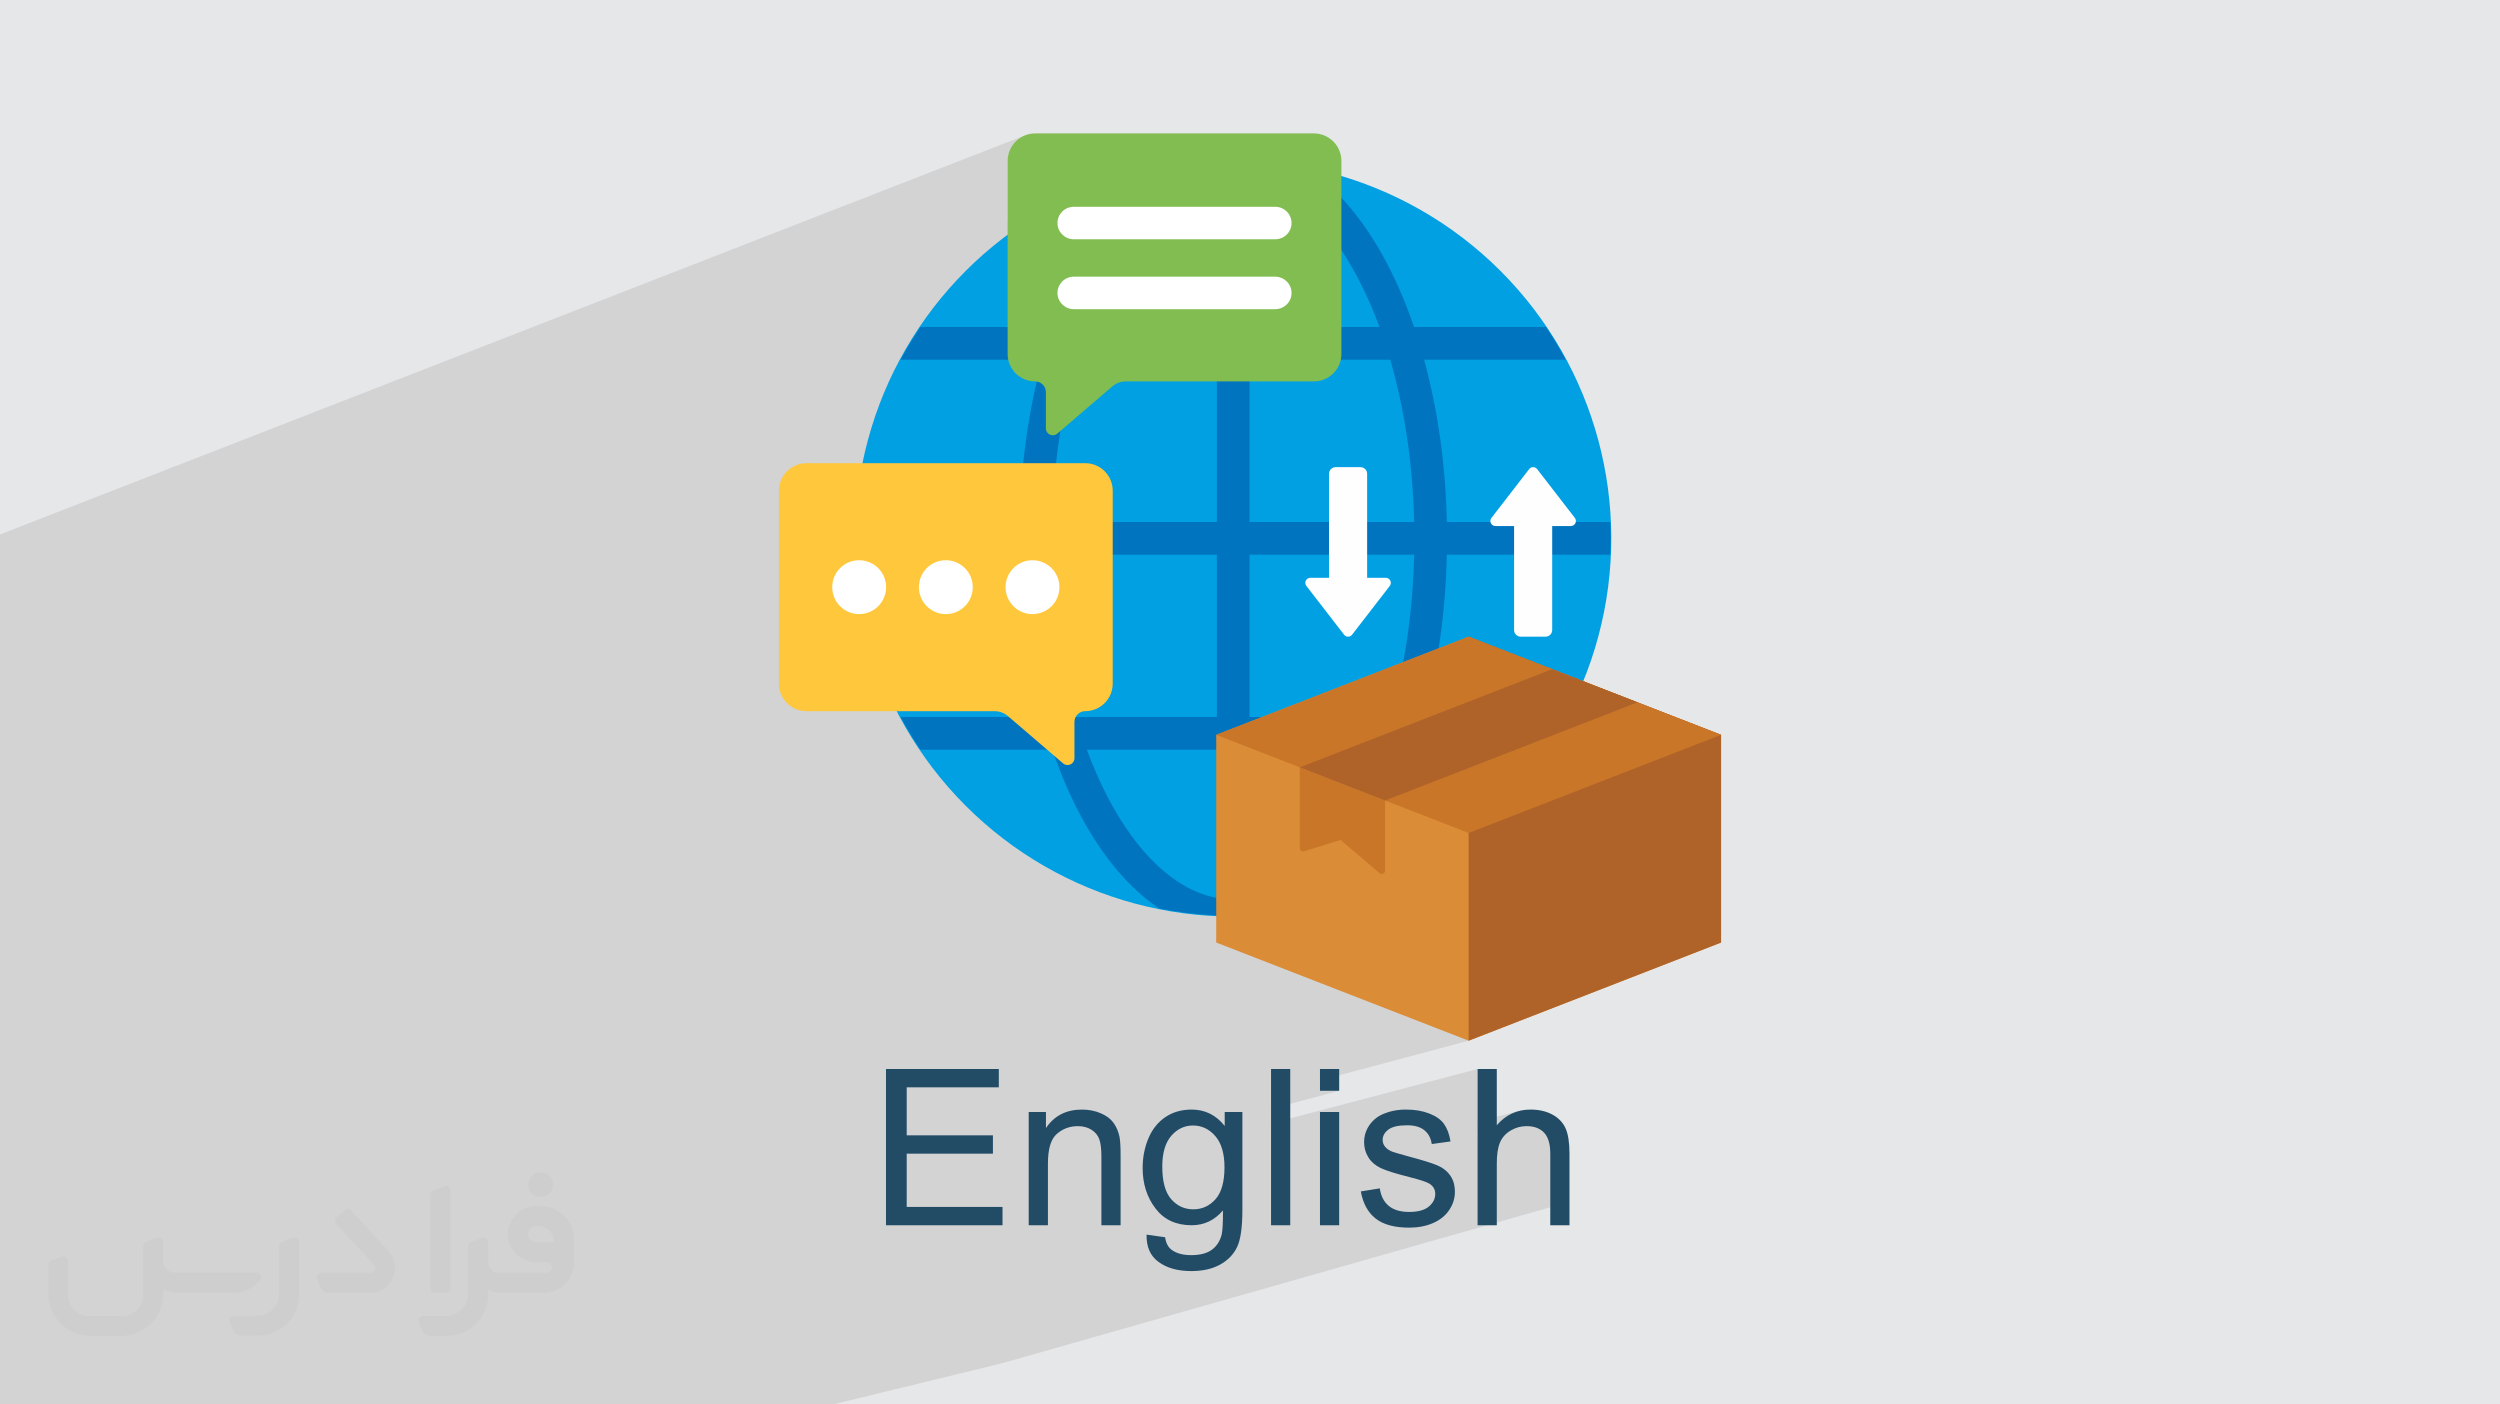 <?xml version="1.0" encoding="UTF-8"?>
<!DOCTYPE svg PUBLIC "-//W3C//DTD SVG 1.0//EN" "http://www.w3.org/TR/2001/REC-SVG-20010904/DTD/svg10.dtd">
<!-- Creator: CorelDRAW -->
<svg xmlns="http://www.w3.org/2000/svg" xml:space="preserve" width="94.192mm" height="52.917mm" version="1.0" style="shape-rendering:geometricPrecision; text-rendering:geometricPrecision; image-rendering:optimizeQuality; fill-rule:evenodd; clip-rule:evenodd"
viewBox="0 0 9404.92 5283.66"
 xmlns:xlink="http://www.w3.org/1999/xlink"
 xmlns:xodm="http://www.corel.com/coreldraw/odm/2003">
 <defs>
  <style type="text/css">
   <![CDATA[
    .fil9 {fill:#FEFEFE}
    .fil4 {fill:#00A0E3}
    .fil5 {fill:#0074BF}
    .fil8 {fill:#B06328}
    .fil7 {fill:#C97629}
    .fil6 {fill:#DA8C36}
    .fil12 {fill:#82BD52;fill-rule:nonzero}
    .fil3 {fill:#224C66;fill-rule:nonzero}
    .fil10 {fill:#FFC73B;fill-rule:nonzero}
    .fil11 {fill:white;fill-rule:nonzero}
    .fil2 {fill:#373435;fill-rule:nonzero;fill-opacity:0.031}
    .fil1 {fill:#2B2A29;fill-opacity:0.102}
    .fil0 {fill:#E6E7E8}
   ]]>
  </style>
 </defs>
 <g id="Layer_x0020_1">
  <polygon class="fil0" points="-0,0 9404.92,0 9404.92,5283.66 -0,5283.66 "/>
  <polygon class="fil1" points="-0,3879.9 -0,3879.06 -0,3861.29 -0,3861.28 -0,3844.54 -0,3822.96 -0,3804.12 -0,3799.5 -0,3797.45 -0,3796.92 -0,3776.76 -0,3774.55 -0,3708.22 -0,3673.94 -0,3660.89 -0,3658.11 -0,3639.68 -0,3603.68 -0,3549.51 -0,3539.86 -0,3534.67 -0,3508 -0,3503.31 -0,3499.44 -0,3465.63 -0,3450.53 -0,3425.2 -0,3421.45 -0,3416.77 -0,3410.31 -0,3405.44 -0,3388.71 -0,3382.91 -0,3358.94 -0,3318.89 -0,3317.73 -0,3283.44 -0,3280.8 -0,3218.94 -0,3206.99 -0,3201.83 -0,3159.61 -0,3154.61 -0,3146.37 -0,3091.78 -0,3054.73 -0,3034.34 -0,3012.81 -0,3002.35 -0,2941.15 -0,2937.03 -0,2907.78 -0,2893.32 -0,2883.19 -0,2882.94 -0,2870.16 -0,2846.88 -0,2834.86 -0,2827.62 -0,2811.92 -0,2785.11 -0,2775.87 -0,2771.78 -0,2717.54 -0,2711.06 -0,2676.22 -0,2659.29 -0,2623.25 -0,2623.23 -0,2600.08 -0,2585.71 -0,2551.79 -0,2536.74 -0,2533.22 -0,2515.2 -0,2501.46 -0,2431.22 -0,2386.73 -0,2307.33 -0,2303.63 -0,2287.16 -0,2269.3 -0,2072.85 -0,2010.6 3853.85,510.09 3836.25,519.62 3820.93,532.26 3808.28,547.59 3798.74,565.18 3792.71,584.62 3790.6,605.5 3790.6,828.93 4104.63,709.6 4041.07,737.21 3978.65,768.07 3923.54,798.8 4361.43,632.69 4350.6,640.05 4339.86,647.69 4329.21,655.6 4318.62,663.79 4308.12,672.22 4297.69,680.94 4287.36,689.91 4277.11,699.14 4266.95,708.64 4256.87,718.38 4246.88,728.38 4236.98,738.63 4227.17,749.14 4217.46,759.88 4207.83,770.87 4201.87,777.91 4281.77,777.91 4519.68,688.52 4505.38,694.05 4491.17,700.2 4477.06,706.94 4463.06,714.28 4449.17,722.21 4435.4,730.7 4421.73,739.78 4408.19,749.42 4394.76,759.6 4381.47,770.34 4372.66,777.9 4419.15,777.9 4700.67,672.58 4700.67,777.89 4797.41,777.89 4809.72,779.13 4821.2,782.68 4831.62,788.3 4840.7,795.77 4848.21,804.82 4853.88,815.25 4857.48,826.79 4858.72,839.22 4858.74,839.24 4857.49,851.53 4853.9,862.96 4848.22,873.31 4840.71,882.32 4831.63,889.75 4821.22,895.35 4700.67,939.46 4700.67,1040.88 4797.41,1040.88 4809.72,1042.12 4821.2,1045.67 4831.62,1051.29 4840.7,1058.76 4848.21,1067.81 4853.88,1078.24 4857.48,1089.78 4858.72,1102.21 4858.74,1102.21 4857.49,1114.5 4853.9,1125.94 4848.22,1136.28 4840.71,1145.3 4831.63,1152.72 4821.22,1158.33 4700.67,1201.45 4700.67,1230.24 5189.79,1230.24 4700.67,1402.19 4700.67,1434.85 4942.76,1434.85 4963.64,1432.74 4983.08,1426.71 4700.67,1524.92 4700.67,1580.37 5357.34,1353.13 5890.12,1353.12 4700.67,1758.18 4700.67,1865.34 5014.98,1759.35 5010.74,1761.65 5007.05,1764.7 5003.99,1768.4 5001.69,1772.64 5000.23,1777.32 4999.72,1782.33 4999.72,1963.81 5138.8,1963.81 5763.46,1757.85 5759.44,1759.24 5755.77,1761.54 5752.59,1764.79 5610.81,1948.26 5607.97,1953.26 5606.8,1958.47 5607.13,1963.61 5608.81,1968.42 5611.68,1972.62 5615.59,1975.96 5620.38,1978.16 5625.88,1978.94 5695.96,1978.94 5695.96,2025.17 5839.35,1978.95 5839.36,1978.95 5909.43,1978.95 5914.94,1978.17 5695.96,2048.6 5695.96,2086.69 6057.62,2086.7 5695.96,2201.37 5695.96,2370.2 5696.47,2375.22 5697.92,2379.9 5700.23,2384.14 5703.29,2387.83 5706.98,2390.88 5711.21,2393.19 5715.9,2394.64 5720.91,2395.15 5814.41,2395.15 5819.42,2394.64 5525,2485.95 5525,2613.63 5839.32,2517.37 5525,2639.59 5525,2820.26 5815.73,2820.26 5525,2906.73 5525,3915.04 4965.69,4064.38 4965.69,4103.56 5037.94,4103.56 4781.62,4171.53 4781.62,4226.2 5558.63,4021.44 5558.63,4219.53 5712.5,4179.9 5704.05,4182.43 5695.81,4185.41 5687.77,4188.86 5679.94,4192.76 5672.31,4197.13 5664.89,4201.96 5657.68,4207.24 5650.68,4212.99 5643.88,4219.2 5637.29,4225.88 5630.9,4233.01 5558.63,4251.55 5558.63,4279.89 5711.93,4240.69 5719.48,4238.88 5727.15,4237.59 5734.94,4236.83 5742.84,4236.57 5753.2,4236.96 5762.96,4238.1 5772.09,4240.03 5780.64,4242.73 5788.57,4246.19 5795.91,4250.43 5802.65,4255.43 5808.79,4261.2 5814.23,4267.82 5818.95,4275.37 5822.94,4283.82 5826.22,4293.21 5828.77,4303.5 5830.59,4314.72 5831.68,4326.85 5832.05,4339.89 5832.05,4541.7 5832.05,4541.71 3767.24,5129.21 3695.75,5283.66 3767.24,5129.21 3132.39,5283.66 3066.11,5283.66 2881.59,5283.66 2815.31,5283.66 2641.56,5283.66 2612.88,5283.66 2495.79,5283.66 2463.24,5283.66 2415.96,5283.66 2388.3,5283.66 2370.2,5283.66 2337.66,5283.66 2271.38,5283.66 2261.37,5283.66 2237.79,5283.66 2236.53,5283.66 2220.17,5283.66 2168.82,5283.66 2102.54,5283.66 2084.72,5283.66 2080.21,5283.66 2064.77,5283.66 1950.94,5283.66 1926.62,5283.66 1847.05,5283.66 1828.35,5283.66 1800.31,5283.66 1789.36,5283.66 1735.59,5283.66 1706.69,5283.66 1646.58,5283.66 1633.61,5283.66 1632.68,5283.66 1592.57,5283.66 1583.34,5283.66 1564.13,5283.66 1559.93,5283.66 1536.23,5283.66 1524.22,5283.66 1517.06,5283.66 1477.51,5283.66 1426.97,5283.66 1361.46,5283.66 1332.54,5283.66 1314.28,5283.66 1266.26,5283.66 1241.24,5283.66 1217.87,5283.66 1175.89,5283.66 1172.24,5283.66 1146.79,5283.66 1042.58,5283.66 1012.57,5283.66 1012.25,5283.66 906.9,5283.66 787.12,5283.66 773.7,5283.66 768.89,5283.66 742.54,5283.66 647.73,5283.66 620.52,5283.66 588.28,5283.66 548.08,5283.66 537.75,5283.66 525.87,5283.66 525.42,5283.66 474.64,5283.66 399.13,5283.66 393.48,5283.66 342.37,5283.66 313.49,5283.66 261.53,5283.66 252.52,5283.66 223.31,5283.66 165.95,5283.66 150.63,5283.66 104.03,5283.66 83.67,5283.66 -0,5283.66 -0,5271.31 -0,5266.1 -0,5237.85 -0,5129.18 -0,5043.92 -0,4962.93 -0,4855.94 -0,4834.35 -0,4830.34 -0,4789.11 -0,4785.34 -0,4781.19 -0,4744.65 -0,4743.13 -0,4739.05 -0,4712.52 -0,4692.49 -0,4644.77 -0,4642.8 -0,4559.39 -0,4559.37 -0,4549.98 -0,4426.27 -0,4372.37 -0,4305.74 -0,4301.47 -0,4300.22 -0,4281.14 -0,4266.57 -0,4199.33 -0,4198.47 -0,4185.56 -0,4174.45 -0,4161.56 -0,4147.33 -0,4134.01 -0,4128.72 -0,4123.68 -0,4123.19 -0,4102.55 -0,4066.92 -0,4007.36 -0,4004.52 -0,3993.49 -0,3984.34 -0,3979.09 -0,3974.63 -0,3973.06 -0,3948.92 -0,3928.11 -0,3909.73 -0,3880.7 "/>
  <g id="_2951055449488">
   <path class="fil2" d="M1125.4 4672.59l0 197.03c0,20.41 -3.74,40.82 -11.66,59.56 -7.92,18.74 -19.16,36.25 -33.74,50.4 -14.58,14.58 -31.65,25.82 -50.4,33.74 -18.74,7.92 -39.15,11.66 -59.56,11.66l-60.82 0c-7.08,0 -14.16,-2.08 -19.99,-6.25 -5.83,-4.16 -10.41,-9.58 -12.92,-16.25l-11.24 -29.16c-0.83,-2.5 -1.25,-5.41 -1.25,-8.33 0,-2.92 1.25,-5.42 2.92,-7.92 1.67,-2.5 3.74,-4.16 6.25,-5.41 2.5,-1.25 5.41,-2.09 7.91,-1.67l86.23 0c22.08,0 42.91,-8.75 58.73,-24.57 15.41,-15.42 24.15,-36.65 24.15,-58.73l0 -179.12c0,-3.33 1.26,-6.66 3.33,-9.58 2.09,-2.92 5,-5 7.92,-6.25l40.82 -15.83c2.5,-0.84 5.41,-1.25 8.33,-0.84 2.92,0.42 5.42,1.26 7.5,2.92 2.09,1.67 4.17,3.75 5.42,6.25 1.25,2.92 2.08,5.83 2.08,8.33z"/>
   <path class="fil2" d="M2033.88 4536.8l-15 0c-59.57,0 -109.13,48.73 -108.31,107.88 0.42,27.5 12.08,54.16 31.66,73.32 19.57,19.57 46.23,30.4 74.14,30.4l39.57 0c5.42,0 10.41,2.08 14.17,5.83 3.74,3.74 5.83,8.75 5.83,14.16 0,5.42 -2.09,10.41 -5.83,14.17 -3.75,3.74 -8.75,5.83 -14.17,5.83l-179.11 0c-10.83,0 -20.83,-4.58 -28.33,-12.08 -7.5,-7.5 -11.66,-17.91 -12.08,-28.33l0 -74.98c0,-2.92 -0.83,-5.41 -2.08,-7.92 -1.25,-2.5 -3.33,-4.57 -5.42,-6.24 -2.08,-1.67 -4.99,-2.51 -7.5,-2.92 -2.92,-0.42 -5.41,0 -8.33,0.83l-41.24 15.83c-2.92,1.25 -5.83,3.33 -7.92,6.25 -2.08,2.92 -2.92,6.25 -2.92,9.58l0 179.12c0,22.08 -8.75,43.32 -24.15,58.73 -15.42,15.42 -36.65,24.57 -58.73,24.57l-86.64 0.01c-2.92,0 -5.42,0.83 -7.92,2.08 -2.5,1.25 -4.58,3.33 -6.25,5.42 -1.66,2.5 -2.5,4.99 -2.92,7.5 -0.41,2.92 0,5.41 1.26,8.33l11.24 29.16c2.5,6.67 7.08,12.5 12.91,16.66 5.83,4.16 12.91,6.25 20,5.83l60.81 0c41.24,0 80.81,-16.25 109.97,-45.82 29.16,-29.16 45.81,-68.74 45.81,-109.97l0 -18.32c15.84,7.91 33.33,12.08 50.82,12.08l157.03 0c30.41,0 59.99,-12.08 81.65,-33.74 21.66,-21.67 33.74,-50.82 33.74,-81.65l0 -85.81c0,-33.32 -13.33,-65.39 -36.65,-89.14 -23.74,-23.74 -55.82,-36.65 -89.14,-36.65zm50.39 136.2l-66.64 0c-7.92,0 -15.42,-2.5 -21.25,-7.91 -5.83,-5.42 -9.59,-12.5 -10.41,-20.42 0,-4.16 0.42,-8.75 2.08,-12.91 1.67,-4.16 3.75,-7.91 6.67,-10.82 5.83,-5.42 13.75,-8.76 21.66,-8.76l7.09 0c16.25,0 31.65,6.25 42.9,17.91 11.66,11.25 17.91,26.66 17.91,42.91z"/>
   <path class="fil2" d="M1694.39 4478.9l0 367.39c0,2.08 -0.42,4.57 -1.25,6.66 -0.84,2.09 -2.09,4.16 -3.75,5.83 -1.67,1.67 -3.33,2.92 -5.41,3.74 -2.09,0.84 -4.16,1.26 -6.67,1.26l-40.82 0c-2.08,0 -4.58,-0.42 -6.66,-1.26 -2.09,-0.83 -4.16,-2.08 -5.42,-3.74 -1.66,-1.67 -2.92,-3.74 -3.74,-5.83 -0.83,-2.09 -1.25,-4.58 -1.25,-6.66l0 -351.57c0,-3.32 0.83,-6.66 2.92,-9.58 2.08,-2.92 4.58,-5 7.91,-6.25l40.83 -15.83c2.5,-0.84 5.41,-1.25 8.33,-1.25 2.92,0.41 5.41,1.25 7.5,2.92 2.5,1.66 4.16,3.74 5.41,6.24 1.25,2.09 2.09,5 2.09,7.92z"/>
   <path class="fil2" d="M1391.56 4863.79l-153.7 0c-7.08,0 -14.17,-2.09 -20,-6.25 -5.83,-4.16 -10.41,-9.99 -13.33,-16.66l-11.24 -28.74c-0.83,-2.51 -1.25,-5.42 -0.83,-8.34 0.41,-2.92 1.25,-5.41 2.92,-7.91 1.66,-2.51 3.74,-4.16 6.24,-5.42 2.51,-1.25 5.42,-2.08 7.92,-2.08l184.11 0c3.33,0 6.66,-1.25 9.58,-2.92 2.93,-2.09 5,-4.58 6.67,-7.92 1.25,-3.33 1.67,-6.66 1.25,-9.99 -0.42,-3.33 -2.08,-6.67 -4.16,-9.17l-141.63 -154.12c-2.92,-3.33 -4.58,-7.92 -4.58,-12.5 0,-4.58 2.09,-8.75 5.83,-12.08l29.58 -27.49c3.33,-2.92 7.92,-4.58 12.5,-4.58 4.58,0.42 8.75,2.09 12.08,5.83l140.37 152.87c55.41,59.57 12.5,157.46 -69.56,157.46z"/>
   <path class="fil2" d="M977.53 4817.97l-20 17.07c-20.83,17.91 -47.49,27.91 -74.98,27.91l-211.19 0c-19.57,0 -39.15,-4.16 -57.06,-12.49l0 16.25c0,20.82 -4.16,41.65 -12.08,60.81 -7.91,19.16 -19.57,36.65 -34.57,51.65 -14.58,14.58 -32.07,26.24 -51.65,34.58 -19.16,7.91 -39.99,12.07 -60.82,12.07l-114.55 0.01c-20.83,0 -41.66,-4.17 -60.82,-12.08 -19.16,-7.92 -36.65,-19.58 -51.65,-34.58 -14.58,-14.58 -26.24,-32.07 -34.57,-51.65 -7.92,-19.16 -12.08,-39.98 -12.08,-60.81l0 -107.89c0,-3.33 1.25,-6.66 2.92,-9.58 2.09,-2.92 4.58,-5 7.92,-6.25l40.82 -15.83c2.5,-0.84 5.41,-1.26 8.33,-0.84 2.92,0.42 5.42,1.25 7.5,2.92 2.09,1.67 4.16,3.75 5.42,6.25 1.25,2.5 2.08,5 2.08,7.92l0 128.71c0,20.83 8.34,40.82 22.92,55.41 14.58,14.58 34.57,22.91 55.4,22.91l125.79 0c20.83,0 40.41,-8.34 54.99,-22.92 14.58,-14.58 22.92,-34.57 22.92,-55.4l0 -184.11c0,-3.33 1.25,-6.67 2.92,-9.59 2.08,-2.92 4.57,-4.99 7.91,-6.24l40.82 -15.84c2.51,-0.83 5.42,-1.25 8.34,-0.83 2.92,0.42 5.41,1.25 7.91,2.92 2.51,1.67 4.17,3.74 5.42,6.25 1.25,2.5 2.08,5.41 2.08,7.91l0 70.4c0,11.66 4.58,23.32 12.92,31.65 8.33,8.34 19.57,13.33 31.65,13.33l307.4 0c3.33,0 7.09,0.84 9.59,2.92 2.92,2.09 5,5 6.25,7.92 1.25,3.33 1.25,6.66 0.41,10.41 0,3.74 -2.08,6.66 -4.57,8.75z"/>
   <path class="fil2" d="M2033.88 4503.89c25.82,0 47.07,-21.25 47.07,-47.07 0,-25.83 -21.25,-47.07 -47.07,-47.07 -25.83,0 -47.08,21.24 -47.08,47.07 0,25.82 21.25,47.07 47.08,47.07z"/>
  </g>
  <g id="_2951055458944">
   <path class="fil3" d="M3333.01 4609.33l0 -587.89 424.49 0 0 68.98 -346.5 0 0 180.63 324.33 0 0 68.98 -324.33 0 0 200.35 360.45 0 0 68.97 -438.45 0zm536.97 0l0 -426.12 64.86 0 0 60.48c31.19,-46.39 76.35,-69.52 135.34,-69.52 25.72,0 49.27,4.65 70.75,13.84 21.48,9.16 37.63,21.33 48.3,36.26 10.67,14.92 18.2,32.71 22.45,53.23 2.6,13.41 3.96,36.8 3.96,70.19l0 261.65 -72.25 0 0 -258.91c0,-29.43 -2.74,-51.46 -8.36,-65.96 -5.6,-14.51 -15.59,-26.13 -29.82,-34.89 -14.22,-8.63 -31.06,-13.01 -50.22,-13.01 -30.65,0 -57.05,9.72 -79.36,29.29 -22.31,19.43 -33.39,56.51 -33.39,110.98l0 232.5 -72.25 0zm443.38 35.3l69.79 9.86c2.88,21.61 11.08,37.34 24.49,47.34 17.92,13.27 42.42,19.98 73.49,19.98 33.39,0 59.25,-6.71 77.43,-19.98 18.21,-13.28 30.53,-32.01 36.95,-55.97 3.69,-14.64 5.48,-45.43 5.21,-92.37 -31.61,37.22 -70.89,55.84 -117.96,55.84 -58.57,0 -104.01,-21.07 -136.02,-63.36 -32.16,-42.15 -48.18,-92.78 -48.18,-151.76 0,-40.64 7.4,-78.13 22.04,-112.48 14.65,-34.35 36,-60.76 63.91,-79.51 27.92,-18.75 60.75,-28.06 98.52,-28.06 50.22,0 91.69,20.53 124.25,61.6l0 -52.55 66.51 0 0 367.96c0,66.37 -6.7,113.31 -20.24,140.95 -13.42,27.65 -34.91,49.54 -64.05,65.55 -29.29,16.02 -65.27,24.08 -107.97,24.08 -50.77,0 -91.69,-11.35 -122.88,-34.22 -31.34,-22.71 -46.4,-57.06 -45.3,-102.89zm59.11 -255.61c0,55.7 11.08,96.33 33.26,121.93 22.3,25.59 50.08,38.45 83.47,38.45 33.25,0 61.04,-12.73 83.61,-38.18 22.44,-25.45 33.65,-65.41 33.65,-119.88 0,-51.99 -11.62,-91.26 -34.75,-117.69 -23.12,-26.4 -51.03,-39.54 -83.61,-39.54 -32.16,0 -59.39,13.01 -81.97,39 -22.45,26 -33.67,64.59 -33.67,115.91zm409.15 220.32l0 -587.89 72.26 0 0 587.89 -72.26 0zm184.07 -505.77l0 -82.12 72.25 0 0 82.12 -72.25 0zm0 505.77l0 -426.12 72.25 0 0 426.12 -72.25 0zm153.68 -127.26l71.43 -11.5c3.96,28.61 15.19,50.49 33.53,65.82 18.33,15.19 44.05,22.85 76.89,22.85 33.26,0 57.89,-6.7 74.04,-20.24 16.02,-13.42 24.08,-29.3 24.08,-47.5 0,-16.28 -7.25,-29.14 -21.63,-38.45 -10.12,-6.42 -34.76,-14.5 -73.89,-24.49 -52.82,-13.27 -89.36,-24.77 -109.89,-34.49 -20.38,-9.85 -35.85,-23.26 -46.38,-40.5 -10.54,-17.1 -15.88,-36.13 -15.88,-56.92 0,-19.01 4.38,-36.54 13,-52.69 8.75,-16.15 20.53,-29.56 35.44,-40.23 11.22,-8.21 26.55,-15.19 45.84,-20.95 19.44,-5.73 40.11,-8.62 62.27,-8.62 33.4,0 62.69,4.79 87.86,14.52 25.32,9.58 43.93,22.71 55.98,39.13 11.9,16.56 20.25,38.58 24.76,66.24l-70.61 9.85c-3.14,-22.16 -12.46,-39.54 -27.77,-52 -15.34,-12.45 -36.95,-18.61 -65,-18.61 -32.99,0 -56.65,5.47 -70.75,16.43 -14.1,10.94 -21.22,23.81 -21.22,38.45 0,9.32 2.89,17.79 8.76,25.32 5.89,7.66 15.06,14.09 27.65,19.15 7.25,2.74 28.34,8.89 63.63,18.47 50.91,13.54 86.49,24.77 106.73,33.38 20.26,8.64 36.14,21.36 47.63,37.78 11.62,16.55 17.38,37.08 17.38,61.72 0,23.95 -6.99,46.53 -21.08,67.74 -14.09,21.21 -34.35,37.63 -60.75,49.26 -26.56,11.64 -56.52,17.38 -89.91,17.38 -55.28,0 -97.57,-11.48 -126.58,-34.35 -29.02,-22.99 -47.5,-56.92 -55.56,-101.94zm439.26 127.26l0 -587.89 72.26 0 0 211.57c33.53,-39.28 75.81,-58.85 126.99,-58.85 31.33,0 58.57,6.16 81.84,18.63 23.12,12.44 39.68,29.55 49.67,51.43 9.98,21.9 14.91,53.79 14.91,95.39l0 269.72 -72.25 0 0 -269.44c0,-36 -7.8,-62.26 -23.26,-78.69 -15.6,-16.42 -37.49,-24.63 -65.95,-24.63 -21.23,0 -41.2,5.48 -59.94,16.56 -18.75,11.08 -32.03,26.13 -40.11,45.14 -7.93,18.9 -11.89,45.04 -11.89,78.42l0 232.64 -72.26 0z"/>
   <circle class="fil4" transform="matrix(0.206 -0.206 0.206 0.206 4638.82 2025.25)" r="4883.54"/>
   <path class="fil5" d="M4639.24 605.44c95.09,0 187.96,9.42 277.81,27.25 115.82,77.07 218.58,201.28 301.77,360.27 37.75,72.14 71.58,151.67 100.84,237.26l496.07 0.01c26.8,39.58 51.62,80.6 74.4,122.88l-532.78 0.01c50.42,184.42 80.79,391.48 85.59,610.68l614.69 0c0.87,20.38 1.41,40.85 1.41,61.45 0,20.6 -0.54,41.06 -1.41,61.45l-614.69 -0.01c-4.8,219.2 -35.18,426.25 -85.59,610.69l532.78 0c-22.77,42.29 -47.6,83.3 -74.4,122.88l-496.07 0c-29.26,85.61 -63.08,165.12 -100.84,237.26 -83.19,159 -185.96,283.21 -301.77,360.28 -89.85,17.82 -182.72,27.25 -277.81,27.25 -95.1,0 -187.96,-9.43 -277.81,-27.25 -115.82,-77.07 -218.58,-201.29 -301.78,-360.28 -37.74,-72.14 -71.57,-151.66 -100.84,-237.26l-496.08 0c-26.8,-39.58 -51.62,-80.6 -74.39,-122.88l532.77 0c-50.41,-184.43 -80.79,-391.49 -85.58,-610.69l-614.71 0c-0.87,-20.38 -1.4,-40.84 -1.4,-61.45 0,-20.6 0.53,-41.06 1.4,-61.44l614.7 0c4.8,-219.2 35.17,-426.25 85.59,-610.68l-532.77 0c22.77,-42.3 47.59,-83.31 74.39,-122.89l496.08 0c29.27,-85.6 63.08,-165.12 100.84,-237.27 83.2,-158.99 185.96,-283.2 301.78,-360.27 89.84,-17.82 182.72,-27.25 277.8,-27.25l0.01 0zm61.44 67.14l0 557.66 489.12 0c-23.77,-64.59 -50.37,-125.03 -79.46,-180.62 -109.57,-209.39 -252.91,-348.02 -409.66,-377.04zm0 680.55l0 610.68 619.35 0c-5.02,-221.45 -37.04,-428.96 -89.88,-610.68l-529.47 0zm0 733.56l0 610.69 529.47 0c52.84,-181.72 84.86,-389.22 89.88,-610.69l-619.35 0zm0 733.57l0 557.66c156.75,-29.01 300.09,-167.65 409.65,-377.03 29.1,-55.6 55.69,-116.02 79.47,-180.62l-489.12 -0.01zm-122.88 557.66l0 -557.66 -489.12 0c23.78,64.59 50.38,125.03 79.47,180.62 109.56,209.39 252.91,348.03 409.65,377.04l0 0zm0 -680.54l0 -610.69 -619.34 0c5.02,221.46 37.04,428.96 89.88,610.69l529.46 0zm0 -733.57l0 -610.68 -529.46 0c-52.84,181.71 -84.86,389.22 -89.88,610.68l619.34 0zm0 -733.57l0 -557.67c-156.74,29.02 -300.09,167.66 -409.65,377.04 -29.1,55.6 -55.69,116.03 -79.47,180.62l489.12 0.01z"/>
   <polygon class="fil6" points="5525,2395.15 6474.6,2764.38 6474.6,3545.8 5525,3915.04 4575.38,3545.8 4575.38,2764.38 "/>
   <path class="fil7" d="M4889.74 2886.62c213.93,83.18 320.9,124.77 320.9,124.77l0 263.66c0,10.78 -12.59,16.59 -20.8,9.61l-146.61 -124.87 -137.12 42.64c-8.16,2.54 -16.37,-3.49 -16.37,-12.04l0 -303.76 -0.01 0z"/>
   <polygon class="fil8" points="5525,2395.15 6474.6,2764.38 6474.6,3545.8 5525,3915.04 "/>
   <polygon class="fil7" points="5524.99,2395.15 6474.6,2764.38 5524.99,3133.62 4575.39,2764.38 "/>
   <path class="fil8" d="M5210.64 3011.41c-213.94,-83.19 -320.9,-124.79 -320.9,-124.79l949.58 -369.25c213.97,83.2 320.93,124.79 320.93,124.79 -316.53,123.09 -633.08,246.18 -949.61,369.25l0 0z"/>
   <path class="fil9" d="M5143.12 2173.59l70.07 0c15.5,-0.01 24.98,17.85 15.07,30.68l-141.78 183.48c-7.64,9.88 -22.51,9.88 -30.13,0l-141.79 -183.48c-9.92,-12.83 -0.43,-30.69 15.08,-30.68l70.07 0 0 -391.26c0,-13.74 11.21,-24.95 24.95,-24.95l93.49 0c13.75,0 24.95,11.21 24.95,24.95l0 391.26 0.01 0z"/>
   <path class="fil10" d="M2930.33 1846.03l0 725.8c0,57.21 46.34,103.55 103.55,103.55l707.61 0c18.64,0 36.5,6.73 50.47,18.64l207.4 177.87c16.84,14.24 42.73,2.34 42.73,-19.68l0 -136.44c0,-22.26 18.12,-40.39 40.4,-40.39 28.49,0 54.37,-11.64 73.26,-30.28 18.64,-18.91 30.3,-44.8 30.3,-73.27l0 -725.8c0,-57.21 -46.35,-103.55 -103.56,-103.55l-1048.58 -0.01c-57.21,0 -103.55,46.33 -103.55,103.55l-0.02 0.01z"/>
   <path class="fil11" d="M3333.5 2208.72c0,56.19 -45.37,101.56 -101.56,101.56 -55.78,0 -101.14,-45.38 -101.14,-101.56 0,-55.78 45.38,-101.14 101.14,-101.14 56.19,0 101.56,45.38 101.56,101.14z"/>
   <path class="fil11" d="M3659.53 2208.72c0,56.19 -45.37,101.56 -101.56,101.56 -55.78,0 -101.14,-45.38 -101.14,-101.56 0,-55.78 45.38,-101.14 101.14,-101.14 56.19,0 101.56,45.38 101.56,101.14z"/>
   <path class="fil11" d="M3985.58 2208.72c0,56.19 -45.37,101.56 -101.56,101.56 -55.78,0 -101.14,-45.38 -101.14,-101.56 0,-55.78 45.38,-101.14 101.14,-101.14 56.19,0 101.56,45.38 101.56,101.14z"/>
   <path class="fil12" d="M5046.32 605.5l0 725.79c0,57.22 -46.34,103.55 -103.56,103.55l-707.61 0c-18.64,0 -36.49,6.74 -50.48,18.65l-207.38 177.87c-16.84,14.25 -42.73,2.33 -42.73,-19.69l0 -136.43c0,-22.27 -18.12,-40.4 -40.4,-40.4 -28.49,0 -54.38,-11.64 -73.27,-30.28 -18.64,-18.91 -30.29,-44.8 -30.29,-73.27l0 -725.79c0,-57.22 46.35,-103.55 103.56,-103.55l1048.58 -0.02c57.21,0 103.55,46.34 103.55,103.55l0.02 0.02z"/>
   <path class="fil11" d="M4858.74 839.24c0,33.69 -27.64,60.9 -61.32,60.9l-757.91 0c-33.68,0 -61.32,-27.21 -61.32,-60.9 0,-34.12 27.64,-61.33 61.32,-61.33l757.89 -0.02c33.7,0 61.32,27.21 61.32,61.33l0.02 0.02z"/>
   <path class="fil11" d="M4858.74 1102.21c0,33.69 -27.64,60.9 -61.32,60.9l-757.91 0c-33.68,0 -61.32,-27.21 -61.32,-60.9 0,-34.12 27.64,-61.33 61.32,-61.33l757.89 0c33.7,0 61.32,27.21 61.32,61.33l0.02 0z"/>
   <path class="fil9" d="M5839.36 1978.95l70.07 0c15.5,0 24.99,-17.85 15.08,-30.68l-141.79 -183.48c-7.64,-9.88 -22.51,-9.88 -30.13,0l-141.79 183.47c-9.91,12.83 -0.43,30.69 15.08,30.68l70.07 0 0 391.26c0,13.75 11.21,24.95 24.95,24.95l93.5 0c13.74,0 24.94,-11.21 24.94,-24.95l0 -391.25 0.01 0z"/>
  </g>
 </g>
</svg>
